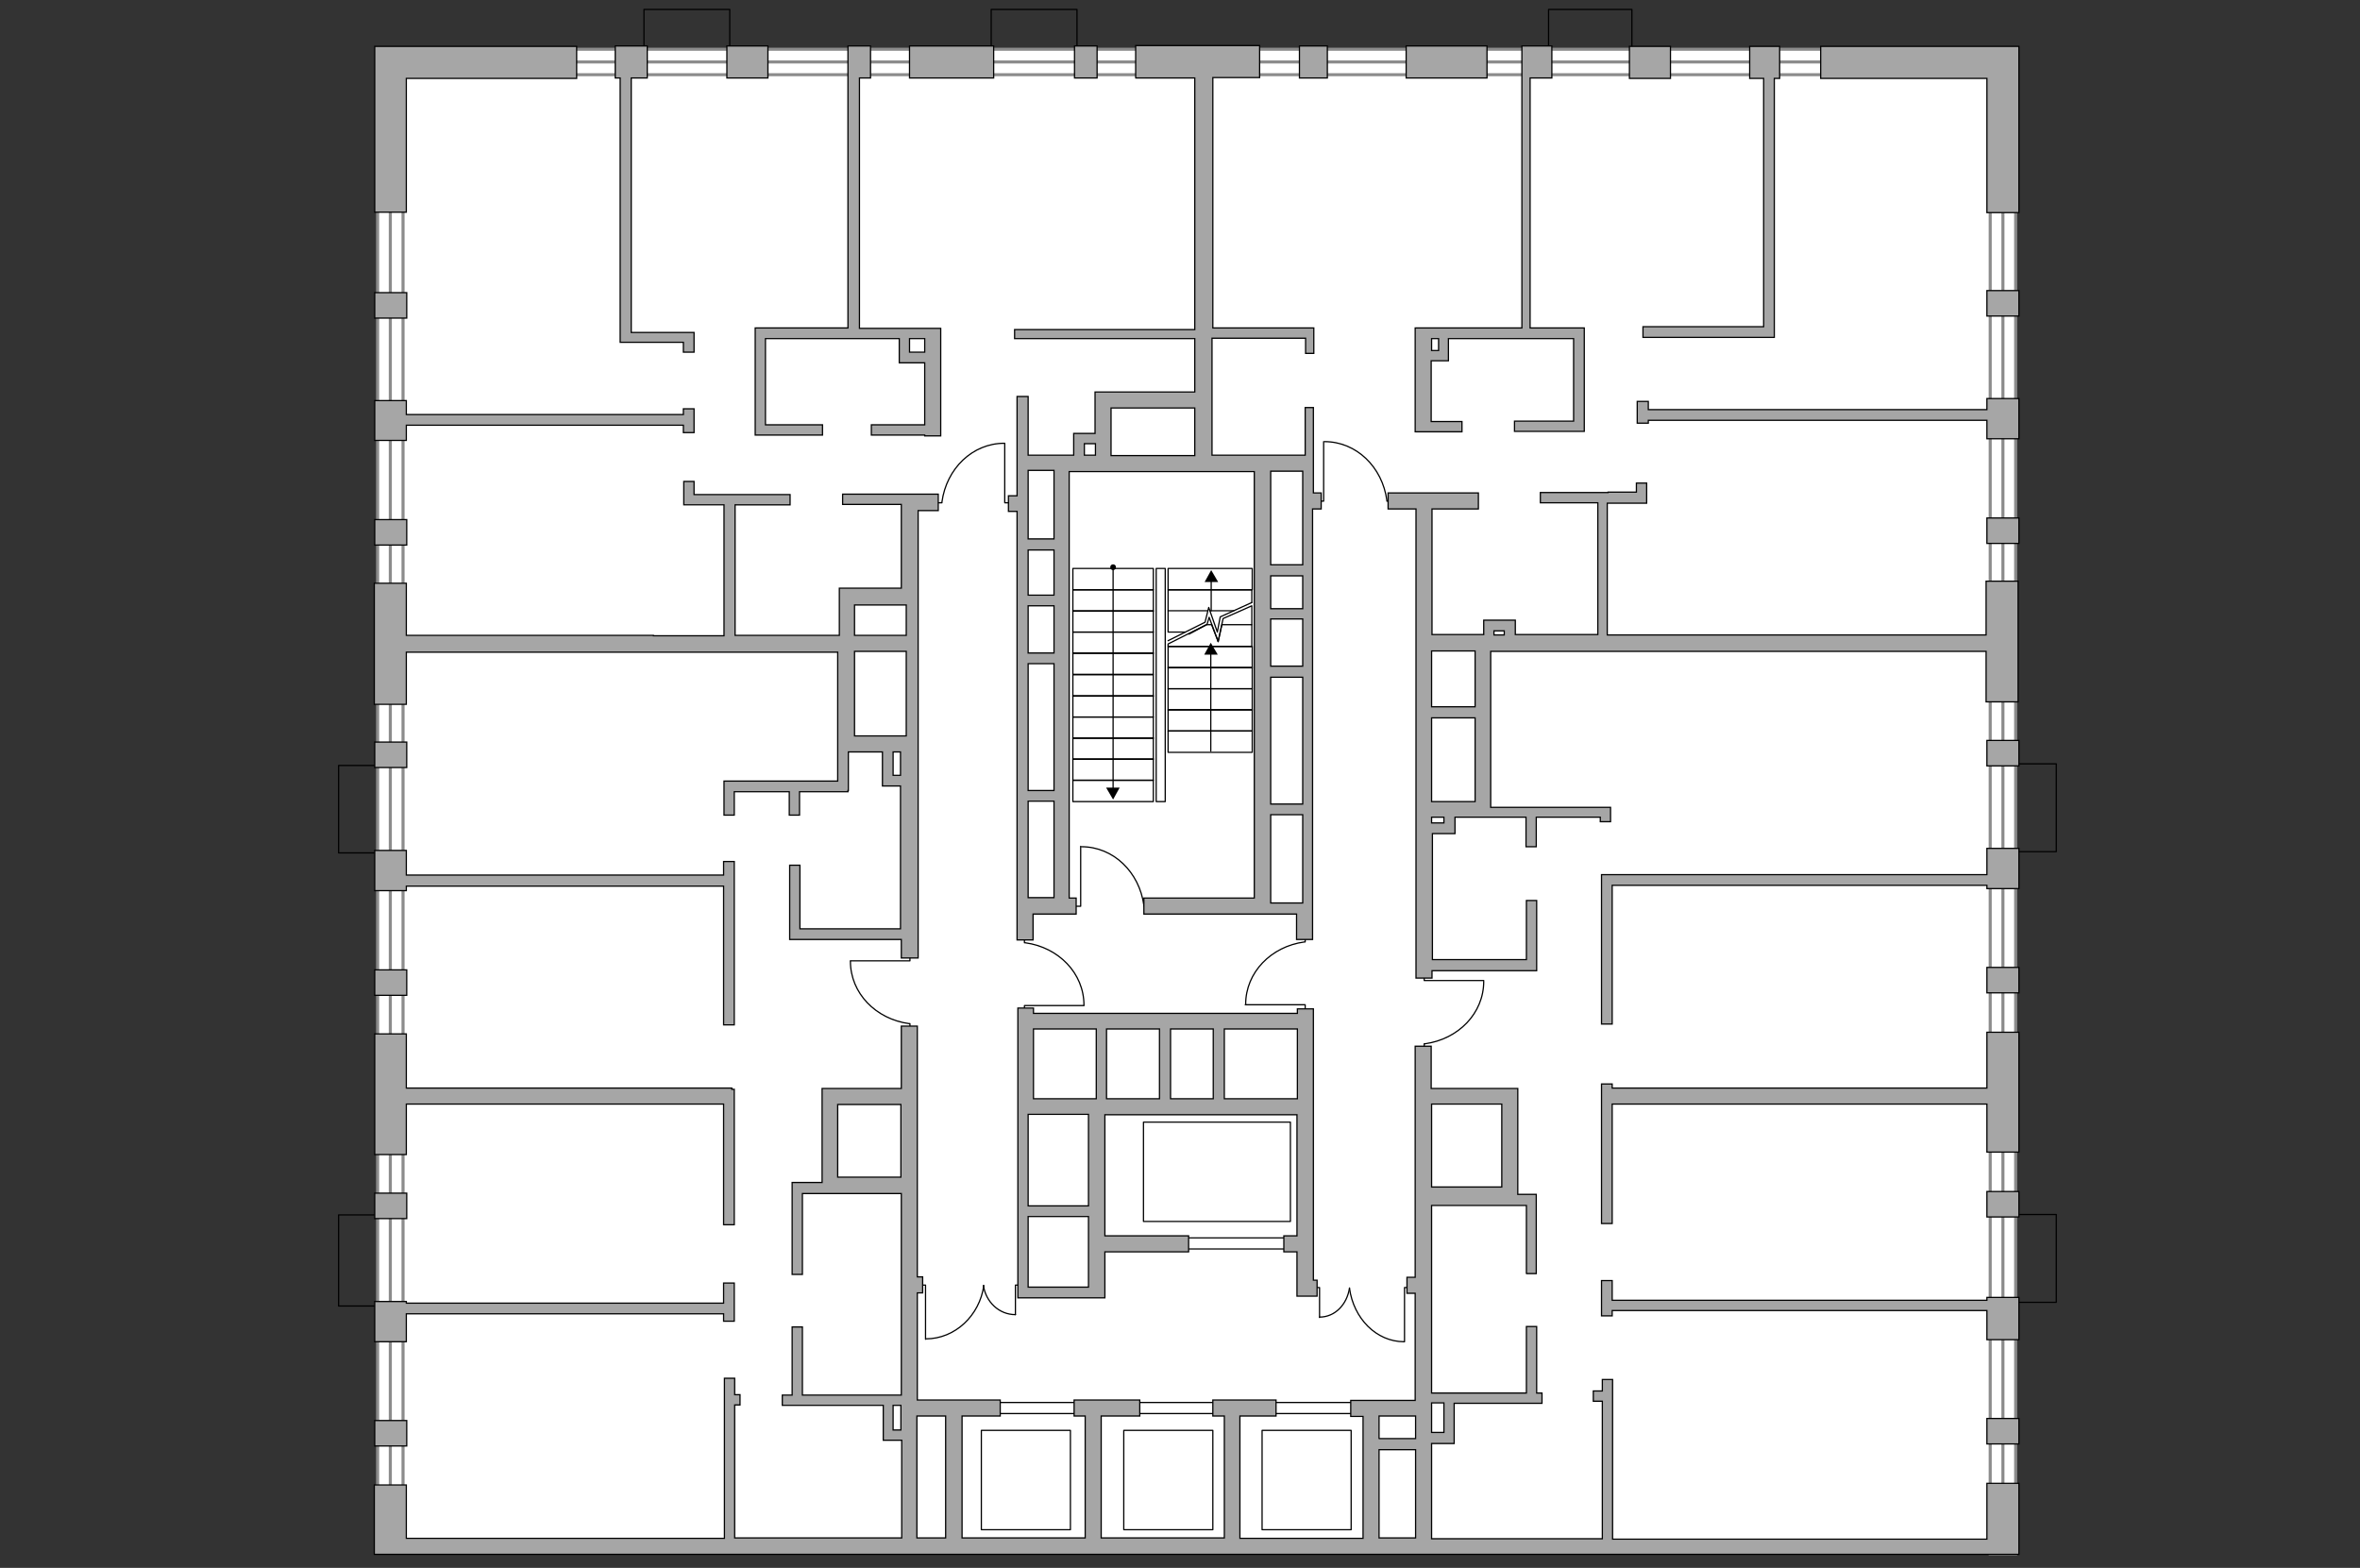 <?xml version="1.0" encoding="utf-8"?>
<!-- Generator: Adobe Illustrator 25.1.0, SVG Export Plug-In . SVG Version: 6.00 Build 0)  -->
<svg version="1.1" id="Слой_1" xmlns="http://www.w3.org/2000/svg" xmlns:xlink="http://www.w3.org/1999/xlink" x="0px" y="0px"
	 viewBox="0 0 575 382" style="enable-background:new 0 0 575 382;" xml:space="preserve">
<rect x="0" y="0" width="575" height="382" fill="#333333" stroke="none"/>
<style type="text/css">
	.st0{fill:#FFFFFF;}
	.st1{fill:#FFFFFF;stroke:#8C8C8C;stroke-width:0.75;stroke-linecap:round;stroke-miterlimit:10;}
	.st2{fill:none;stroke:#8C8C8C;stroke-width:0.75;stroke-linecap:round;stroke-miterlimit:10;}
	.st3{fill:none;stroke:#000000;stroke-width:0.3;stroke-linecap:round;stroke-linejoin:round;stroke-miterlimit:10;}
	.st4{fill:none;stroke:#000000;stroke-width:0.3;stroke-linecap:round;stroke-linejoin:round;}
	.st5{fill:#A6A6A6;stroke:#000000;stroke-width:0.3;stroke-miterlimit:22.926;}
</style>
<g id="bg">
	<rect x="95.1" y="15.1" class="st0" width="389.8" height="361.4"/>
</g>
<g id="windows">
	<rect x="113.8" y="12" class="st1" width="353.4" height="6.2"/>
	<rect x="484.9" y="31.6" class="st1" width="6.2" height="347"/>
	<rect x="92" y="31.7" class="st1" width="6.2" height="338.6"/>
	<line class="st2" x1="95.1" y1="372.9" x2="95.1" y2="44.3"/>
	<line class="st2" x1="135" y1="15.1" x2="472.1" y2="15.1"/>
	<line class="st2" x1="488" y1="365.5" x2="488" y2="37.4"/>
</g>
<g id="plan">
	<g>
		<g>
			<polyline class="st3" points="247.4,320.3 247.4,313.1 248.7,313.1 			"/>
			<path class="st3" d="M239.6,313.1"/>
			<path class="st3" d="M239.6,313.2c0.6,4,3.8,7.1,7.8,7.1"/>
		</g>
		<g>
			<polyline class="st3" points="225.5,326.3 225.5,313.1 224.3,313.1 			"/>
			<path class="st3" d="M239.7,313.1"/>
			<path class="st3" d="M239.7,313.2c-1,7.3-7,13-14.1,13"/>
		</g>
	</g>
	<g>
		<g>
			<polyline class="st3" points="321.5,321 321.5,313.7 320.3,313.7 			"/>
			<path class="st3" d="M328.8,313.7"/>
			<path class="st3" d="M328.8,313.8c-0.6,4-3.5,7.1-7.3,7.1"/>
		</g>
		<g>
			<polyline class="st3" points="342.2,326.9 342.2,313.7 343.5,313.7 			"/>
			<path class="st3" d="M328.8,313.7"/>
			<path class="st3" d="M328.8,313.9c1,7.3,6.5,13,13.3,13"/>
		</g>
	</g>
	<g>
		<polyline class="st3" points="207.2,234.1 221.7,234.1 221.7,233 		"/>
		<path class="st3" d="M221.7,250.8v-1.4h-0.2c-8.1-1.1-14.3-7.4-14.3-15.2"/>
	</g>
	<g>
		<polyline class="st3" points="244.8,108 244.8,122.5 245.8,122.5 		"/>
		<path class="st3" d="M228.1,122.5h1.4v-0.2c1.1-8.1,7.4-14.3,15.2-14.3"/>
	</g>
	<g>
		<polyline class="st3" points="322.5,107.6 322.5,122.1 321.5,122.1 		"/>
		<path class="st3" d="M339.3,122.1h-1.4v-0.2c-1.1-8.1-7.4-14.3-15.2-14.3"/>
	</g>
	<g>
		<polyline class="st3" points="264.1,245 249.6,245 249.6,246.1 		"/>
		<path class="st3" d="M249.6,228.3v1.4h0.2c8.1,1.1,14.3,7.4,14.3,15.2"/>
	</g>
	<g>
		<polyline class="st3" points="303.4,244.8 318,244.8 318,245.9 		"/>
		<path class="st3" d="M318,228.1v1.4h-0.2c-8.1,1.1-14.3,7.4-14.3,15.2"/>
	</g>
	<g>
		<polyline class="st3" points="263.3,206.2 263.3,220.8 262.2,220.8 		"/>
		<path class="st3" d="M280.1,220.8h-1.4v-0.2c-1.1-8.1-7.4-14.3-15.2-14.3"/>
	</g>
	<g>
		<polyline class="st3" points="361.5,238.9 347,238.9 347,237.9 		"/>
		<path class="st3" d="M347,255.7v-1.4h0.2c8.1-1.1,14.3-7.4,14.3-15.2"/>
	</g>
	<g>
		<g>
			<rect x="261.4" y="143.7" class="st3" width="19.6" height="5.2"/>
			<rect x="261.4" y="138.5" class="st3" width="19.6" height="5.2"/>
			<rect x="261.4" y="148.8" class="st3" width="19.6" height="5.2"/>
			<rect x="261.4" y="154" class="st3" width="19.6" height="5.2"/>
			<rect x="261.4" y="159.1" class="st3" width="19.6" height="5.2"/>
			<rect x="261.4" y="164.4" class="st3" width="19.6" height="5.2"/>
			<rect x="261.4" y="169.5" class="st3" width="19.6" height="5.2"/>
			<rect x="261.4" y="174.7" class="st3" width="19.6" height="5.2"/>
			<rect x="261.4" y="179.8" class="st3" width="19.6" height="5.2"/>
			<rect x="261.4" y="184.9" class="st3" width="19.6" height="5.2"/>
			<rect x="261.4" y="190.1" class="st3" width="19.6" height="5.2"/>
			<g>
				<g>
					<line class="st4" x1="271.2" y1="138.2" x2="271.2" y2="192.5"/>
					<g>
						<circle cx="271.2" cy="138.2" r="0.7"/>
					</g>
					<g>
						<polygon points="269.5,191.9 271.2,194.8 272.8,191.9 						"/>
					</g>
				</g>
			</g>
		</g>
		<rect x="284.6" y="178.1" class="st3" width="20.5" height="5.2"/>
		<rect x="284.6" y="172.9" class="st3" width="20.5" height="5.2"/>
		<rect x="284.6" y="167.8" class="st3" width="20.5" height="5.2"/>
		<rect x="284.6" y="162.6" class="st3" width="20.5" height="5.2"/>
		<rect x="284.6" y="157.5" class="st3" width="20.5" height="5.2"/>
		<polyline class="st3" points="294.2,148.8 284.6,148.8 284.6,143.7 305,143.7 305,146.8 		"/>
		<polyline class="st3" points="288.8,154 284.6,154 284.6,148.8 		"/>
		<rect x="284.6" y="138.5" class="st3" width="20.5" height="5.2"/>
		<g>
			<g>
				<line class="st4" x1="295.1" y1="148.8" x2="295.1" y2="141.4"/>
				<g>
					<polygon points="296.8,141.8 295.1,138.9 293.5,141.8 					"/>
				</g>
			</g>
		</g>
		<polyline class="st3" points="305,146.8 297.3,150.3 296.6,154 294.5,148 293.6,151.6 284.6,156.1 		"/>
		<polygon class="st3" points="293.9,152.2 295.2,152.2 296.8,156.3 297.7,152.2 305,152.2 305,157.5 284.6,157.5 284.6,156.9 		"/>
		<rect x="281.7" y="138.5" class="st3" width="2.2" height="56.8"/>
		<g>
			<g>
				<line class="st4" x1="295" y1="183" x2="295" y2="159"/>
				<g>
					<polygon points="296.7,159.5 295,156.6 293.4,159.5 					"/>
				</g>
			</g>
		</g>
		<line class="st3" x1="294.8" y1="148.8" x2="300.6" y2="148.8"/>
		<line class="st3" x1="294" y1="152.2" x2="289.7" y2="154.5"/>
		<polyline class="st3" points="305,152.2 305,147.6 298,150.7 296.8,156.3 		"/>
		<polyline class="st3" points="296.8,156.3 294.6,150.4 294.1,152.1 		"/>
	</g>
	<rect x="278.6" y="273.4" class="st3" width="35.8" height="24.2"/>
	<rect x="241.7" y="341.7" class="st3" width="89.7" height="2.7"/>
	<rect x="282.8" y="301.6" class="st3" width="35" height="2.7"/>
	<rect x="307.5" y="348.5" class="st3" width="21.7" height="24.2"/>
	<rect x="273.8" y="348.5" class="st3" width="21.7" height="24.2"/>
	<rect x="239.1" y="348.5" class="st3" width="21.7" height="24.2"/>
	<polyline class="st3" points="92.8,296 82.5,296 82.5,318.2 92.8,318.2 	"/>
	<polyline class="st3" points="92.8,186.5 82.5,186.5 82.5,207.8 92.8,207.8 	"/>
	<polyline class="st3" points="490.7,207.5 501,207.5 501,186.1 490.7,186.1 	"/>
	<polyline class="st3" points="490.7,317.3 501,317.3 501,295.9 490.7,295.9 	"/>
	<polyline class="st3" points="397.6,12.6 397.6,2.3 377.3,2.3 377.3,12.6 	"/>
	<polyline class="st3" points="262.4,12.6 262.4,2.3 241.5,2.3 241.5,12.6 	"/>
	<polyline class="st3" points="177.8,12.6 177.8,2.3 156.9,2.3 156.9,12.6 	"/>
	<polygon class="st5" points="140.5,19.1 140.5,11.3 91.3,11.3 91.3,51.7 99,51.7 99,19.1 	"/>
	<polygon class="st5" points="484.1,19.1 484.1,51.8 491.9,51.8 491.9,11.3 443.6,11.3 443.6,19.1 	"/>
	<polygon class="st5" points="149.9,19 151.1,19 151.1,83.4 151.8,83.4 153.8,83.4 166.5,83.4 166.5,85.8 169.1,85.8 169.1,81 
		168.3,81 166.5,81 153.8,81 153.8,19 157.7,19 157.7,11.2 149.9,11.2 	"/>
	<rect x="177.1" y="11.2" class="st5" width="10" height="7.8"/>
	<rect x="261.8" y="11.2" class="st5" width="5.5" height="7.8"/>
	<rect x="316.6" y="11.2" class="st5" width="6.8" height="7.8"/>
	<polygon class="st5" points="429.7,19.1 429.7,79.6 400.3,79.6 400.3,82.2 429.7,82.2 432.3,82.2 432.3,79.6 432.3,19.1 
		433.6,19.1 433.6,11.3 426.3,11.3 426.3,19.1 	"/>
	<rect x="397" y="11.3" class="st5" width="10" height="7.8"/>
	<rect x="91.3" y="346.1" class="st5" width="7.8" height="6.2"/>
	<rect x="91.3" y="290.7" class="st5" width="7.8" height="6.2"/>
	<rect x="91.3" y="236.3" class="st5" width="7.8" height="6.2"/>
	<rect x="91.3" y="180.8" class="st5" width="7.8" height="6.2"/>
	<rect x="91.3" y="126.6" class="st5" width="7.8" height="6.2"/>
	<rect x="91.3" y="71.3" class="st5" width="7.8" height="6.2"/>
	<rect x="484.1" y="345.6" class="st5" width="7.8" height="6.2"/>
	<rect x="484.1" y="290.3" class="st5" width="7.8" height="6.2"/>
	<rect x="484.1" y="235.7" class="st5" width="7.8" height="6.2"/>
	<rect x="484.1" y="180.4" class="st5" width="7.8" height="6.2"/>
	<rect x="484.1" y="126.2" class="st5" width="7.8" height="6.2"/>
	<rect x="484.1" y="70.8" class="st5" width="7.8" height="6.2"/>
	<path class="st5" d="M251.8,245.6h-1.3h-2.5l0,0v3.9v1.2v20.8l0,0v44.7h21.2V316l0,0v-11h20.4v-3.9h-20.4v-29.5H316v29.5h-3.2v3.9
		h3.2v10.8h4.9v-3.9H320v-66.1h-3.9v1.1h-64.3V245.6z M265.2,296.4v17.2h-14.7v-17.2H265.2z M265.2,271.5v22.3h-14.7v-22.3H265.2z
		 M316.1,250.7v17h-17.8v-17H316.1z M295.6,250.7v17h-10.4v-17H295.6z M282.5,250.7v17h-12.9v-17H282.5z M267.1,250.7v17h-15.3v-17
		H267.1z"/>
	<polygon class="st5" points="392.8,265.1 392.8,264.1 390.2,264.1 390.2,298.1 392.8,298.1 392.8,269 484.1,269 484.1,280.7 
		491.9,280.7 491.9,251.5 484.1,251.5 484.1,265.1 	"/>
	<polygon class="st5" points="392.8,320.6 392.8,319.3 484.1,319.3 484.1,326.4 491.9,326.4 491.9,316.1 484.1,316.1 484.1,316.8 
		392.8,316.8 392.8,312 390.2,312 390.2,320.6 	"/>
	<polygon class="st5" points="390.2,213.1 390.2,249.5 392.8,249.5 392.8,215.7 484.1,215.7 484.1,216.5 491.9,216.5 491.9,206.7 
		484.1,206.7 484.1,213.1 	"/>
	<path class="st5" d="M371.8,310.3h2.5V291h-4.5v-25.8h-21.1v-10.3h-3.9v56.3h-2v3.9h2v26.1h-15.7v3.9h3v29.7h-30V345h8.8v-3.9
		h-15.4v3.9h2.8v29.7h-30V345h9.4v-3.9h-16v3.9h2.7v29.7h-30V345h9.3v-3.9h-20.2v-26.1h1.3v-3.9h-1.3V250h-3.9v15.2h-19.3v22.9h-7.3
		v22.4h2.5v-19.7h4.8l0,0h19.3v49.1h-24.1v-16.6h-2.5v16.6h-2.4v2.5h24.6v8.5h4.5v23.8h-40.7v-32.4h1.3v-2.5h-1.3v-4h-2.5v39H99v-13
		h-7.8v16.9H99h385.1h7.8v-17.3h-7.8V375h-91.2v-38.9h-2.5v2.8h-2.2v2.5h2.2v33.5h-41.6v-23.2h5.5v-9.8h21.4v-2.5h-1.3v-16.2h-2.5
		v16.2h-23.1v-45.7h23.1V310.3z M348.8,289.2V269h17.1v20.2H348.8z M204.1,286.8v-17.7h15.4v17.7H204.1z M217.6,348.4v-6h1.9v6
		H217.6z M223.4,374.7V345h7v29.7C230.4,374.7,223.4,374.7,223.4,374.7z M344.9,353.2v21.5H336v-21.5H344.9z M336,350.6V345h8.9v5.5
		H336z M351.8,341.8v7.2h-3v-7.2H351.8z"/>
	<polygon class="st5" points="432.3,99.8 429.7,99.8 401.6,99.8 401.6,97.8 398.9,97.8 398.9,103.1 401.6,103.1 401.6,102.4 
		484.1,102.4 484.1,106.9 491.9,106.9 491.9,97.1 484.1,97.1 484.1,99.8 	"/>
	<polygon class="st5" points="166.5,103.6 166.5,105.4 169.1,105.4 169.1,103.6 169.1,103.6 169.1,99.6 166.5,99.6 166.5,101 
		99,101 99,97.6 91.3,97.6 91.3,107.3 99,107.3 99,103.6 	"/>
	<polygon class="st5" points="176.3,209.9 176.3,213.2 99,213.2 99,207.2 91.3,207.2 91.3,217 99,217 99,215.9 176.3,215.9 
		176.3,249.7 178.9,249.7 178.9,209.9 	"/>
	<polygon class="st5" points="178.3,265.4 178.3,265.1 99,265.1 99,251.9 91.3,251.9 91.3,281.3 99,281.3 99,269 176.3,269 
		176.3,298.4 178.9,298.4 178.9,265.4 	"/>
	<polygon class="st5" points="176.3,320.1 176.3,321.9 178.9,321.9 178.9,312.6 176.3,312.6 176.3,317.5 99,317.5 99,317.1 
		91.3,317.1 91.3,326.9 99,326.9 99,320.1 	"/>
	<path class="st5" d="M206.7,192.6v-9.4h8.3v8.3h4.4v34.8h-24.5v-15.5h-2.5v18.1h27.2v4.5h4.1v-0.2V124.4h4.9v-4h-5h-0.2h-1.7H221
		h-0.4h-1h-14.3v2.5h14.3v20.4H207h-2.5l0,0v5.7v2.5v3.2v0.1h-25.4V123h13.4v-2.5h-23.4v-3.2h-2.5v5.7h0.3h2.1h7.4v31.9h-17.2v-0.1
		H99v-12.7h-7.8v29.5H99v-12.7h105.1v31.4h-27.7v8.3h2.5v-5.7h13.4v5.7h2.5v-5.7h11.8V192.6z M219.4,183.2v5.7h-1.8v-5.7H219.4z
		 M208.2,154.8v-7.4h12.6v7.4H208.2z M208.2,179.3v-20.6h12.6v20.6H208.2z"/>
	<polygon class="st5" points="225.3,19 229.2,19 240.1,19 242.1,19 242.1,11.2 221.6,11.2 221.6,19 	"/>
	<path class="st5" d="M206.6,79.9h-22.6V106h16.4v-2.5h-13.9v-21h32.6v5.9h6.2v15.1h-13v2.5h13v0.2h3.9V82.5V80h-3.9h-9.1h-6.8V19
		h2.7v-7.8h-5.5v7.4L206.6,79.9L206.6,79.9z M225.3,82.5v3.3h-3.7v-3.3H225.3z"/>
	<polygon class="st5" points="344.9,19 348.8,19 362.3,19 362.3,11.2 342.6,11.2 342.6,19 	"/>
	<path class="st5" d="M391.8,120h-2.5h-1h-13v2.5h13h1v32.1h-20.1v-3.5H364h-2.5v3.5h-12.6v-22l0,0V124h11.3v-3.9h-22v3.9h6.8v8.8
		l0,0v105.5h3.9v-1.8h25.5v-17.1h-2.5v14.4h-22.9v-30.7h5.5v-4h17.3v7.2h2.5v-7.2h15.6v1.1h2.5v-3.5h-29.2v-38h120.7V171h7.8v-29.4
		h-7.8v13.1h-92.3v-32.1h9.6v-0.9v-1.8v-2.2h-2.5v2.2h-6.9V120z M364,154.7v-1h2.5v1H364z M351.8,199.1v1.4h-3v-1.4H351.8z
		 M359.4,174.9v20.4h-10.6v-20.4H359.4z M359.4,158.6v13.6h-10.6v-13.6H359.4z"/>
	<g>
		<path class="st5" d="M370.8,79.9h-6.1h-16h-3.9l0,0v2.5l0,0v20.1v2.7h3.9h7.5v-2.5h-7.5V87.9h4.2v-5.4h30.5v20.1H369v2.5H386V79.9
			h-13.2V19h5.3v-7.8h-5.3h-2V19V79.9z M350.5,82.5v2.9h-1.7v-2.9H350.5z"/>
		<path class="st5" d="M276.6,19h14.5v61.3h-43.9v2.2h43.9v13h-24.3v10.1h-5.2v5.3h-11.1V96.6h-2.7v20l0,0v2.4v1.8h-2.1v3.8h2.1
			v94.2l0,0V229h3.9v-6.3h10.5v-3.9h-1.7V114.9h45.1v103.9h-26.9v3.9h30.8l0,0h6.4v6.2h3.9v-6.2l0,0V124h2.1v-3.9H320v-5.3v-2.2
			v-1.7V99.3h-2v11.6h-22.7V82.4h17.3h5.5v3.7h2v-6.2h-1.2h-6.3h-17.1v-61h11.4v-7.8h-30.2V19H276.6z M317.4,198.5V220h-7.8v-21.5
			H317.4z M317.4,165v30.9h-7.8V165H317.4z M317.4,150.8v11.5h-7.8v-11.5H317.4z M317.4,140.3v8h-7.8v-8H317.4z M317.4,114.8v22.8
			h-7.8v-22.8H317.4z M256.8,195.2v23.5h-6.3v-23.5H256.8z M256.8,161.7v30.9h-6.3v-30.9H256.8z M256.8,147.6v11.5h-6.3v-11.5H256.8
			z M256.8,134v11h-6.3v-11H256.8z M256.8,114.8v16.5h-6.3v-14.9v-1.8h6.3V114.8z M264.2,110.9v-2.8h2.7v2.8H264.2z M291.1,99.4V111
			h-20.4V99.4H291.1z"/>
	</g>
</g>
</svg>
